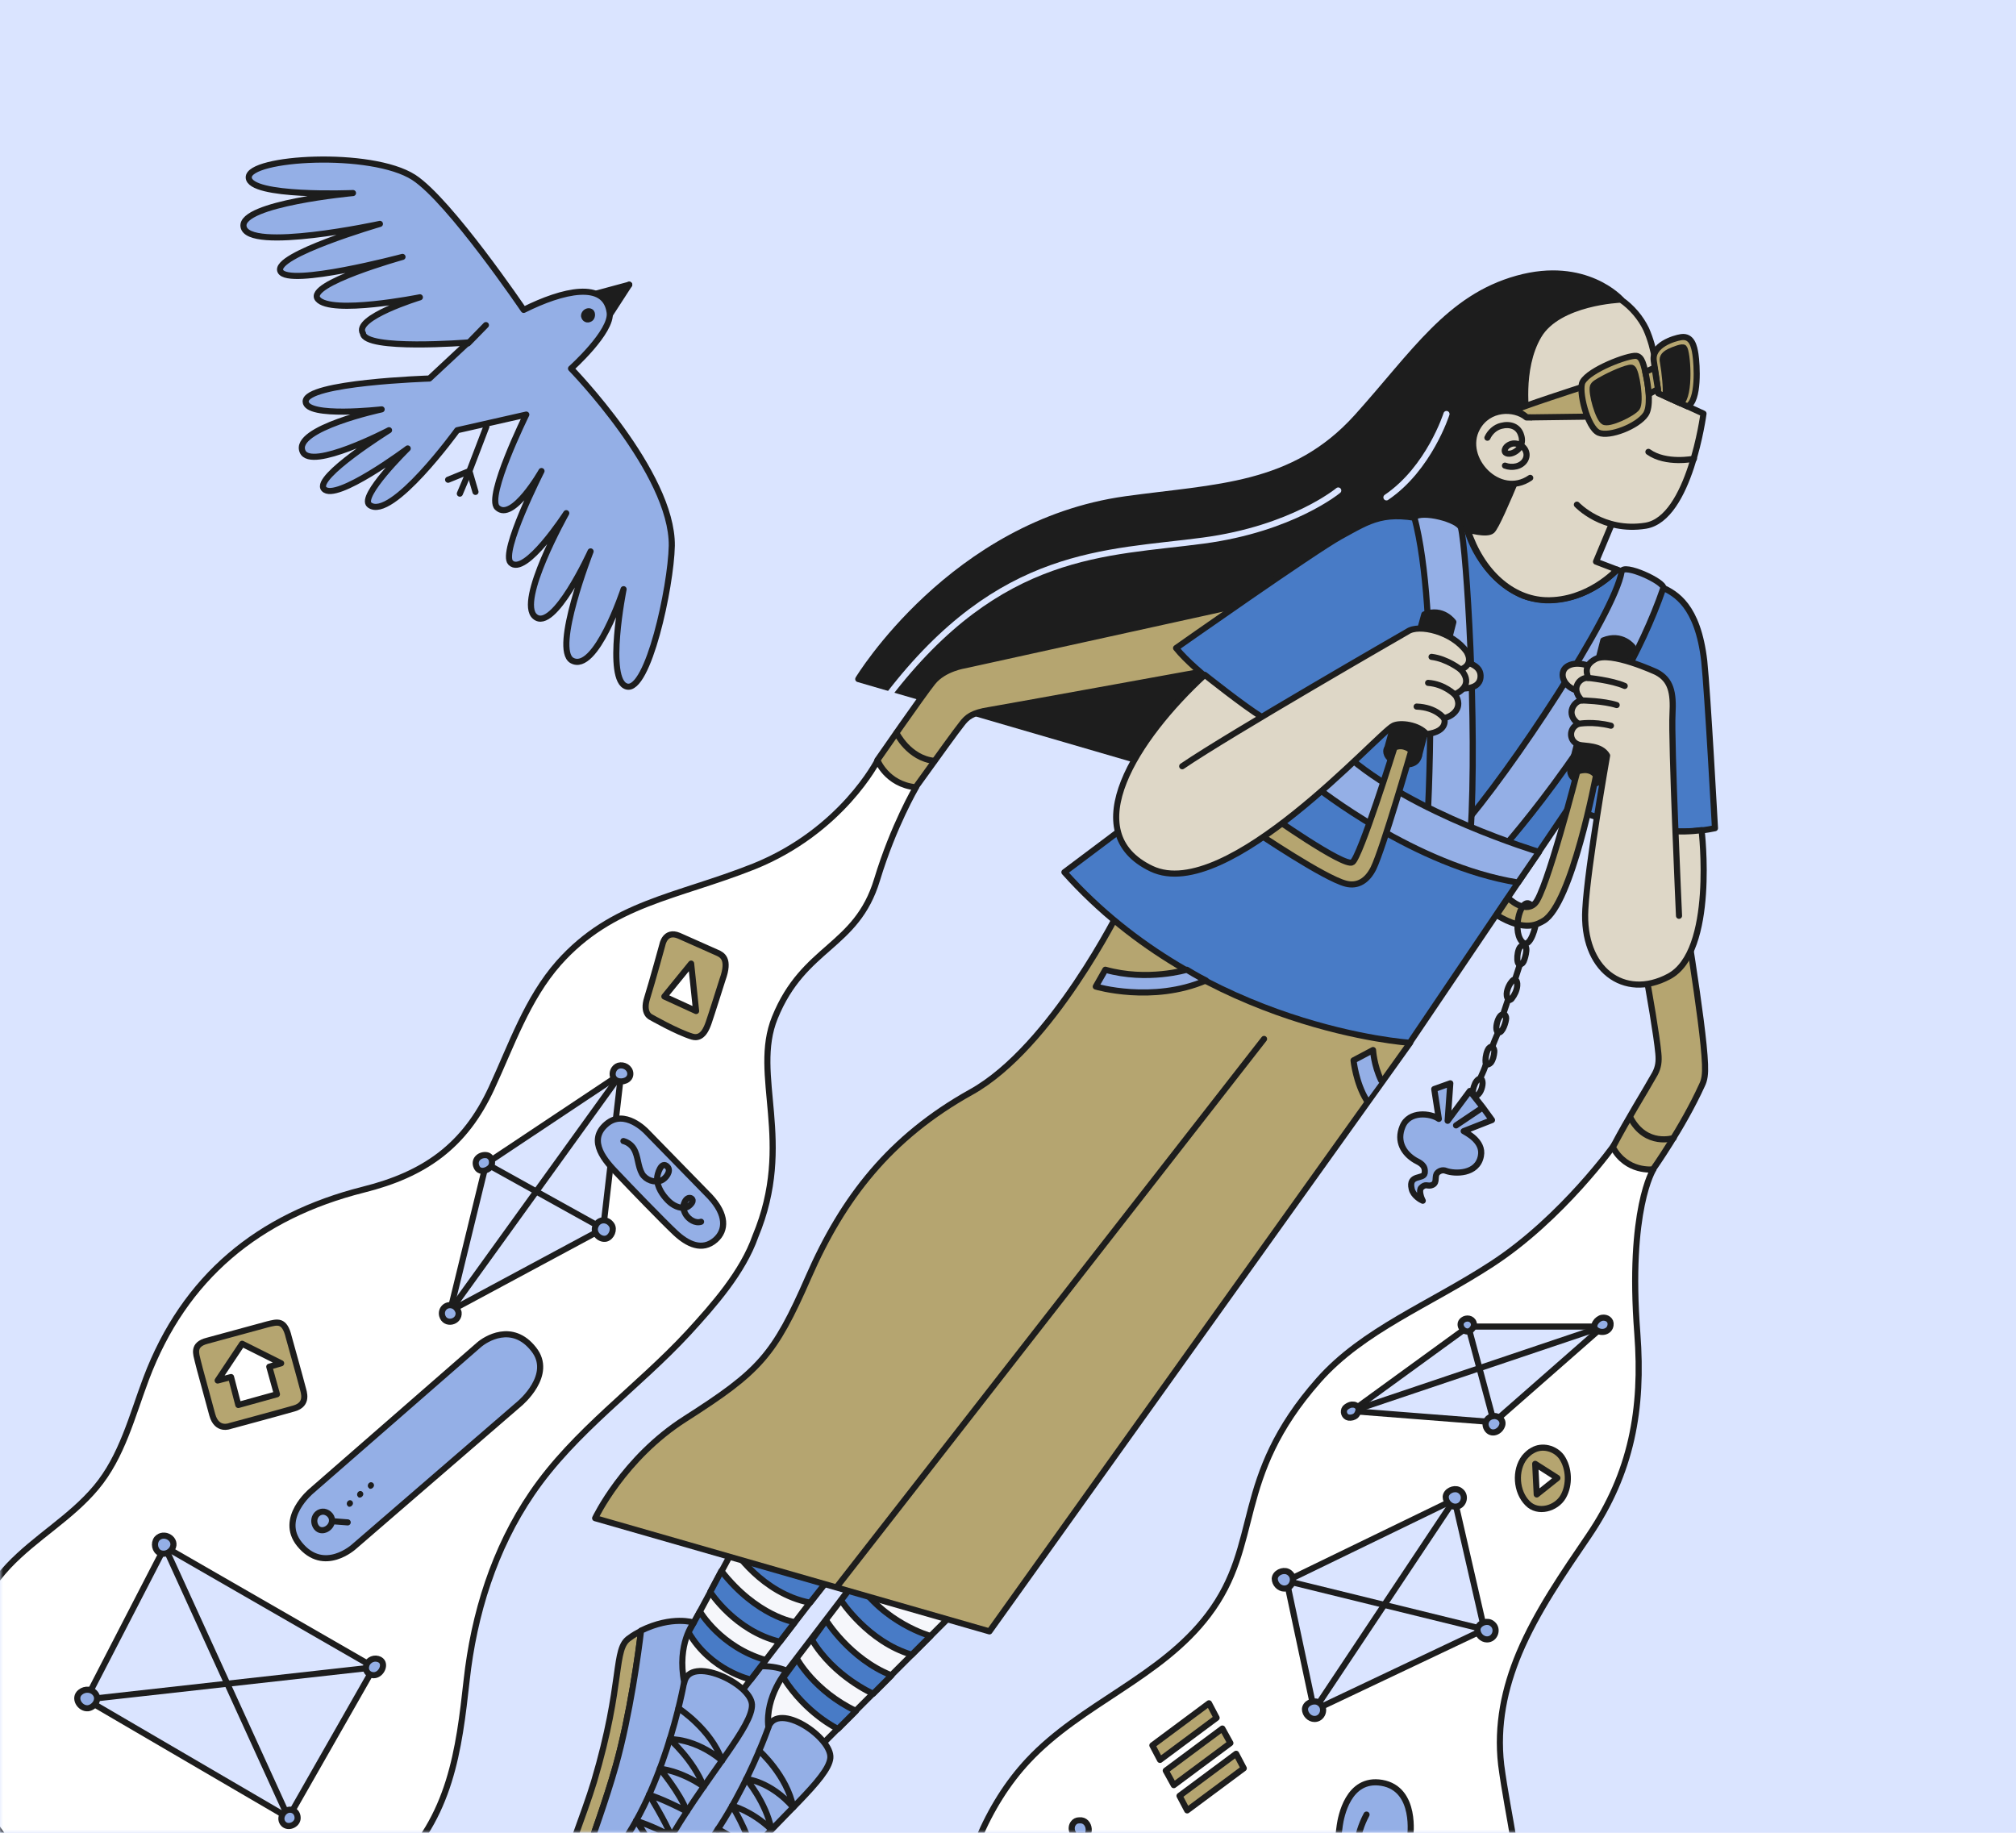 <?xml version="1.0" encoding="UTF-8"?> <svg xmlns="http://www.w3.org/2000/svg" width="330" height="300" viewBox="0 0 330 300" fill="none"><rect width="330" height="300" fill="#DAE4FF"></rect><mask id="mask0_8165_14897" style="mask-type:alpha" maskUnits="userSpaceOnUse" x="0" y="0" width="330" height="300"><rect width="330" height="300" fill="#E5E5E5"></rect></mask><g mask="url(#mask0_8165_14897)"><path d="M248.293 87.424L197.021 127.616L140.489 111.151C140.489 111.151 155.89 85.671 184.249 81.727C199.149 79.661 211.67 79.849 222.125 68.267C231.578 57.75 237.15 48.735 248.356 45.605C259.562 42.475 265.384 49.048 265.384 49.048L248.293 87.424Z" fill="#1D1D1D" stroke="#1D1D1D" stroke-miterlimit="10" stroke-linecap="round" stroke-linejoin="round"></path><path d="M219.057 80.287C219.057 80.287 211.544 86.547 196.958 88.488C181.056 90.617 163.778 89.865 145.372 113.905" stroke="#DAE4FF" stroke-miterlimit="10" stroke-linecap="round" stroke-linejoin="round"></path><path d="M236.775 67.766C236.775 67.766 233.958 76.655 226.946 81.413" stroke="#DAE4FF" stroke-miterlimit="10" stroke-linecap="round" stroke-linejoin="round"></path><path d="M76.383 275.049C77.573 264.218 80.891 253.513 87.088 244.436C94.037 234.231 104.43 227.094 112.693 218.142C116.825 213.634 121.583 208.251 123.649 202.366C130.097 186.903 122.96 176.072 126.842 166.556C131.6 154.849 140.176 155.162 143.557 144.019C146.249 135.129 149.943 128.869 149.943 128.869L143.682 124.424C143.682 124.424 137.86 136.006 123.399 141.828C110.627 146.899 100.235 147.775 91.471 157.604C86.274 163.489 83.708 171.126 80.452 178.138C76.07 187.591 69.496 192.224 59.48 194.728C42.326 199.048 30.181 209.064 23.921 225.654C21.605 231.79 19.977 238.426 15.72 243.497C11.588 248.442 5.828 251.635 1.383 256.33C-8.758 267.161 -9.197 283.125 -2.435 295.896C4.639 309.231 18.913 317.119 33.938 317.181C44.643 317.244 56.6 313.55 64.488 306.163C73.754 297.524 75.131 286.38 76.383 275.049Z" fill="white" stroke="#1D1D1D" stroke-miterlimit="10" stroke-linecap="round" stroke-linejoin="round"></path><path d="M202.655 99.068L157.955 108.897C157.955 108.897 154.512 109.398 152.697 111.652C150.944 113.843 143.619 124.423 143.619 124.423C143.619 124.423 145.122 128.367 149.88 128.868C153.761 123.484 156.453 119.728 157.455 118.476C158.268 117.411 159.082 116.66 161.962 116.222C164.278 115.846 201.778 109.022 201.778 109.022C201.778 109.022 205.034 103.826 202.655 99.068Z" fill="#B5A570" stroke="#1D1D1D" stroke-miterlimit="10" stroke-linecap="round" stroke-linejoin="round"></path><path d="M146.75 119.979C146.75 119.979 148.753 124.11 152.948 124.549" stroke="#1D1D1D" stroke-miterlimit="10" stroke-linecap="round" stroke-linejoin="round"></path><path d="M248.669 270.603C251.549 263.78 255.931 257.457 260.063 251.384C267.075 241.054 268.953 230.662 268.014 218.266C266.449 197.92 270.643 191.409 270.643 191.409L264.383 187.215C264.383 187.215 255.806 199.36 244.162 206.935C233.957 213.571 223.127 217.703 215.865 225.904C201.591 242.056 206.725 252.573 197.772 264.343C190.009 274.61 176.988 278.867 168.286 288.195C154.763 302.657 151.633 329.702 162.464 346.417C172.042 361.129 191.637 365.135 207.977 362.005C230.389 357.623 248.168 337.84 248.92 314.802C249.233 306.037 246.854 297.46 245.727 288.884C244.976 282.373 246.29 276.3 248.669 270.603Z" fill="white" stroke="#1D1D1D" stroke-miterlimit="10" stroke-linecap="round" stroke-linejoin="round"></path><path d="M157.266 262.841L130.972 289.135L123.522 280.433L141.052 257.457L157.266 262.841Z" fill="#F6F7FB" stroke="#1D1D1D" stroke-miterlimit="10" stroke-linecap="round" stroke-linejoin="round"></path><path d="M152.32 267.787C152.32 267.787 144.683 265.721 140.175 258.646L137.671 261.964C137.671 261.964 142.053 268.726 149.253 270.854L152.32 267.787Z" fill="#487BC6" stroke="#1D1D1D" stroke-miterlimit="10" stroke-linecap="round" stroke-linejoin="round"></path><path d="M135.229 265.221C135.229 265.221 139.111 271.544 145.935 274.236L142.93 277.241C142.93 277.241 136.482 274.423 132.913 268.413L135.229 265.221Z" fill="#487BC6" stroke="#1D1D1D" stroke-miterlimit="10" stroke-linecap="round" stroke-linejoin="round"></path><path d="M130.472 271.543C130.472 271.543 133.29 276.802 140.114 280.057L137.171 283C137.171 283 131.975 280.558 128.219 274.611L130.472 271.543Z" fill="#487BC6" stroke="#1D1D1D" stroke-miterlimit="10" stroke-linecap="round" stroke-linejoin="round"></path><path d="M120.143 273.547C119.329 276.489 116.574 286.381 113.006 294.018C107.935 305.037 102.238 313.613 102.927 317.683C102.864 317.683 102.801 317.62 102.739 317.62C100.548 316.869 99.922 314.552 101.111 311.36C102.363 308.104 106.871 300.654 109.124 295.897C116.261 280.934 115.385 275.425 118.265 274.236C118.891 273.985 119.517 273.735 120.143 273.547Z" fill="#B5A570" stroke="#1D1D1D" stroke-miterlimit="10" stroke-linecap="round" stroke-linejoin="round"></path><path d="M135.919 287.757C135.606 291.138 127.656 297.336 120.331 306.038C109.626 318.746 104.868 318.246 102.927 317.619C102.238 313.55 107.935 304.973 113.006 293.955C116.512 286.317 119.329 276.426 120.143 273.484C125.527 271.793 128.782 273.484 128.782 273.484C128.782 273.484 125.214 277.678 125.777 282.686C127.405 278.429 136.232 284.439 135.919 287.757Z" fill="#94AFE6" stroke="#1D1D1D" stroke-miterlimit="10" stroke-linecap="round" stroke-linejoin="round"></path><path d="M125.778 282.75C125.778 282.75 119.768 300.154 109.688 308.543" stroke="#1D1D1D" stroke-miterlimit="10" stroke-linecap="round" stroke-linejoin="round"></path><path d="M124.274 286.568C124.274 286.568 128.845 290.638 129.846 295.834C126.09 291.514 122.146 291.201 122.146 291.201C122.146 291.201 125.401 295.02 126.278 299.465C122.96 296.335 119.83 295.583 119.83 295.583C119.83 295.583 122.459 299.84 123.022 302.971C119.517 300.341 117.513 299.402 117.513 299.402C117.513 299.402 119.454 303.972 119.955 306.476C117.2 304.411 114.821 303.158 114.821 303.158C114.821 303.158 116.887 306.977 116.825 309.982C114.195 307.541 111.879 306.539 111.879 306.539" stroke="#1D1D1D" stroke-miterlimit="10" stroke-linecap="round" stroke-linejoin="round"></path><path d="M138.799 254.263L118.015 281.245L109.813 272.606L122.585 248.879L138.799 254.263Z" fill="#F6F7FB" stroke="#1D1D1D" stroke-miterlimit="10" stroke-linecap="round" stroke-linejoin="round"></path><path d="M114.571 263.779C114.571 263.779 117.952 269.601 125.339 271.73L122.898 274.923C122.898 274.923 116.324 273.483 112.693 267.16L114.571 263.779Z" fill="#487BC6" stroke="#1D1D1D" stroke-miterlimit="10" stroke-linecap="round" stroke-linejoin="round"></path><path d="M116.262 260.586C116.262 260.586 120.331 266.971 127.656 268.724L130.097 265.532C130.097 265.532 123.899 264.592 118.077 257.143L116.262 260.586Z" fill="#487BC6" stroke="#1D1D1D" stroke-miterlimit="10" stroke-linecap="round" stroke-linejoin="round"></path><path d="M120.081 253.574C120.081 253.574 124.714 260.836 132.602 262.339L135.169 259.083C135.169 259.083 128.345 258.144 121.959 250.068L120.081 253.574Z" fill="#487BC6" stroke="#1D1D1D" stroke-miterlimit="10" stroke-linecap="round" stroke-linejoin="round"></path><path d="M104.932 266.973C104.556 270.291 103.116 280.808 100.8 289.072C97.419 301.029 92.724 310.232 94.226 314.739H94.164C91.785 314.364 90.783 312.048 91.534 308.667C92.286 305.098 95.666 296.835 97.231 291.639C102.114 275.236 100.299 269.852 103.053 268.1C103.617 267.661 104.306 267.286 104.932 266.973Z" fill="#B5A570" stroke="#1D1D1D" stroke-miterlimit="10" stroke-linecap="round" stroke-linejoin="round"></path><path d="M123.087 278.992C123.275 282.435 116.201 290.073 110.191 300.09C101.176 314.989 96.23 314.989 94.227 314.676C92.724 310.169 97.42 300.966 100.8 289.009C103.117 280.745 104.556 270.228 104.932 266.91C110.066 264.405 113.571 265.595 113.571 265.595C113.571 265.595 110.754 269.038 112.006 275.424C112.883 270.854 122.899 275.549 123.087 278.992Z" fill="#94AFE6" stroke="#1D1D1D" stroke-miterlimit="10" stroke-linecap="round" stroke-linejoin="round"></path><path d="M111.943 275.549C111.943 275.549 108.625 294.267 99.735 304.409" stroke="#1D1D1D" stroke-miterlimit="10" stroke-linecap="round" stroke-linejoin="round"></path><path d="M111.066 279.617C111.066 279.617 116.388 283.06 118.203 288.194C113.696 284.438 109.626 284.688 109.626 284.688C109.626 284.688 113.508 288.069 115.198 292.451C111.317 289.759 107.999 289.509 107.999 289.509C107.999 289.509 111.317 293.453 112.444 296.52C108.5 294.454 106.246 293.766 106.246 293.766C106.246 293.766 108.938 298.148 109.877 300.527C106.747 298.837 104.117 298.023 104.117 298.023C104.117 298.023 106.809 301.591 107.248 304.659C104.18 302.593 101.676 301.904 101.676 301.904" stroke="#1D1D1D" stroke-miterlimit="10" stroke-linecap="round" stroke-linejoin="round"></path><path d="M230.828 170.687L161.964 267.035L97.419 248.504C97.419 248.504 102.052 238.675 112.193 232.227C124.339 224.464 126.718 221.897 132.352 209.001C137.986 196.104 145.687 186.15 158.959 178.763C172.231 171.376 183.437 148.588 183.437 148.588L230.452 167.87L230.828 170.687Z" fill="#B5A570" stroke="#1D1D1D" stroke-miterlimit="10" stroke-linecap="round" stroke-linejoin="round"></path><path d="M206.913 170.061L137.109 259.584" stroke="#1D1D1D" stroke-miterlimit="10" stroke-linecap="round" stroke-linejoin="round"></path><path d="M264.696 93.245C264.696 93.245 270.205 95.186 272.209 96.188C274.212 97.189 277.906 99.005 278.97 108.208C279.533 113.591 280.723 135.565 280.723 135.565C269.642 137.944 256.871 132.06 256.871 132.06L230.765 170.686C230.765 170.686 197.209 168.495 174.233 142.765L207.351 117.911C204.722 116.596 195.644 110.023 192.514 106.079C192.514 106.079 215.114 90.178 219.433 87.799C224.379 85.107 226.57 83.416 234.208 85.294L240.155 86.734C240.155 86.734 242.159 94.497 249.483 97.565C249.546 97.565 257.184 100.632 264.696 93.245Z" fill="#487BC6" stroke="#1D1D1D" stroke-miterlimit="10" stroke-linecap="round" stroke-linejoin="round"></path><path d="M246.039 138.76C246.039 138.76 265.008 117.475 272.27 96.252C272.521 95.25 265.697 92.12 265.447 93.56C264.32 100.446 247.417 126.177 238.777 135.943L246.039 138.76Z" fill="#94AFE6" stroke="#1D1D1D" stroke-miterlimit="10" stroke-linecap="round" stroke-linejoin="round"></path><path d="M239.153 86.423C240.03 89.991 241.845 118.225 240.718 136.568L233.644 134.878C233.644 134.878 235.647 100.133 231.516 84.67C232.768 83.48 238.778 85.045 239.153 86.423Z" fill="#94AFE6" stroke="#1D1D1D" stroke-miterlimit="10" stroke-linecap="round" stroke-linejoin="round"></path><path d="M251.925 139.449C251.925 139.449 231.015 133.188 220.122 123.359L215.427 128.806C215.427 128.806 231.641 141.765 248.482 144.457L251.925 139.449Z" fill="#94AFE6" stroke="#1D1D1D" stroke-miterlimit="10" stroke-linecap="round" stroke-linejoin="round"></path><path d="M240.219 86.673C240.219 86.673 243.349 87.612 244.225 86.861C244.851 86.297 246.604 82.29 248.482 77.783C247.919 72.524 249.046 71.21 250.987 65.012C255.557 65.137 264.76 83.543 264.76 83.543L261.254 91.931L264.697 93.246C264.697 93.246 260.002 98.442 253.053 98.254C247.543 98.067 242.535 93.747 240.219 86.673Z" fill="#DED7C7" stroke="#1D1D1D" stroke-miterlimit="10" stroke-linecap="round" stroke-linejoin="round"></path><path d="M261.691 109.648C260.314 108.897 257.872 108.083 256.432 109.147C255.744 109.648 255.619 110.587 255.994 111.338C256.871 113.154 259.124 113.279 260.815 113.655" fill="#DED7C7"></path><path d="M261.691 109.648C260.314 108.897 257.872 108.083 256.432 109.147C255.744 109.648 255.619 110.587 255.994 111.338C256.871 113.154 259.124 113.279 260.815 113.655" stroke="#1D1D1D" stroke-miterlimit="10" stroke-linecap="round" stroke-linejoin="round"></path><path d="M267.263 105.893C267.263 105.893 265.51 103.576 262.443 104.828L257.059 126.051C257.935 124.298 261.253 124.236 262.38 126.927L267.263 105.893Z" fill="#1D1D1D" stroke="#1D1D1D" stroke-miterlimit="10" stroke-linecap="round" stroke-linejoin="round"></path><path d="M262.379 126.927C262.379 126.927 262.129 128.805 259.499 128.242C257.246 127.741 256.933 126.551 257.058 126.05C257.183 125.55 258.185 124.736 259.75 124.798C261.064 124.924 262.379 126.113 262.379 126.927Z" fill="#1D1D1D" stroke="#1D1D1D" stroke-miterlimit="10" stroke-linecap="round" stroke-linejoin="round"></path><path d="M237.901 101.823C237.901 101.823 236.211 99.381 233.143 100.571L227.008 122.733C228.197 121.23 231.453 121.981 232.267 123.734L237.901 101.823Z" fill="#1D1D1D" stroke="#1D1D1D" stroke-miterlimit="10" stroke-linecap="round" stroke-linejoin="round"></path><path d="M232.266 123.734C232.266 123.734 232.016 125.612 229.324 124.986C227.07 124.485 226.82 123.233 226.945 122.733C227.07 122.232 228.072 121.543 229.637 121.731C230.952 121.793 232.266 122.92 232.266 123.734Z" fill="#1D1D1D" stroke="#1D1D1D" stroke-miterlimit="10" stroke-linecap="round" stroke-linejoin="round"></path><path d="M228.26 122.357C229.825 121.668 231.014 122.858 231.014 122.858C231.014 122.858 226.382 138.947 224.817 142.14C223.815 144.143 222.25 145.145 220.309 144.644C216.803 143.768 205.597 136.193 205.597 136.193C205.597 136.193 205.409 133.501 207.475 133.125C207.475 133.125 220.121 142.077 221.373 141.138C222.626 140.387 228.26 122.357 228.26 122.357Z" fill="#B5A570" stroke="#1D1D1D" stroke-miterlimit="10" stroke-linecap="round" stroke-linejoin="round"></path><path d="M274.775 142.891C275.276 146.772 278.844 167.369 279.094 174.193C279.157 175.82 279.032 176.759 278.594 177.636C275.463 184.522 270.58 191.409 270.58 191.409C270.58 191.409 266.261 191.972 264.007 187.778C266.574 182.895 269.14 178.888 270.893 175.758C271.457 174.693 271.582 173.754 271.457 172.44C270.893 166.43 267.074 147.022 267.074 147.022L274.775 142.891Z" fill="#B5A570" stroke="#1D1D1D" stroke-miterlimit="10" stroke-linecap="round" stroke-linejoin="round"></path><path d="M273.961 186.275C273.961 186.275 269.453 187.778 266.887 182.957" stroke="#1D1D1D" stroke-miterlimit="10" stroke-linecap="round" stroke-linejoin="round"></path><path d="M197.396 160.483C188.632 164.24 179.366 161.485 179.366 161.485C179.366 161.485 179.366 161.485 180.931 158.73C187.818 160.671 194.266 158.73 194.266 158.73C194.266 158.73 196.207 159.92 197.396 160.483Z" fill="#94AFE6" stroke="#1D1D1D" stroke-miterlimit="10" stroke-linecap="round" stroke-linejoin="round"></path><path d="M223.69 180.078C221.937 177.261 221.562 173.567 221.562 173.567L224.754 171.877C224.754 171.877 224.88 174.319 226.069 176.823" fill="#94AFE6"></path><path d="M223.69 180.078C221.937 177.261 221.562 173.567 221.562 173.567L224.754 171.877C224.754 171.877 224.88 174.319 226.069 176.823" stroke="#1D1D1D" stroke-miterlimit="10" stroke-linecap="round" stroke-linejoin="round"></path><path d="M238.09 245.436L242.973 266.721L215.114 279.93L210.606 258.77L238.09 245.436Z" fill="#DAE4FF" stroke="#1D1D1D" stroke-miterlimit="10" stroke-linecap="round" stroke-linejoin="round"></path><path d="M238.089 245.436L215.113 279.93" stroke="#1D1D1D" stroke-miterlimit="10" stroke-linecap="round" stroke-linejoin="round"></path><path d="M210.606 258.771L242.973 266.722" stroke="#1D1D1D" stroke-miterlimit="10" stroke-linecap="round" stroke-linejoin="round"></path><path d="M210.795 257.268C210.92 257.331 211.045 257.393 211.17 257.518C212.109 258.332 211.546 260.023 210.231 260.023C209.417 260.023 208.666 259.271 208.666 258.395C208.729 257.456 209.981 256.892 210.795 257.268Z" fill="#94AFE6" stroke="#1D1D1D" stroke-miterlimit="10" stroke-linecap="round" stroke-linejoin="round"></path><path d="M215.739 278.618C215.864 278.68 215.989 278.743 216.115 278.868C217.054 279.682 216.49 281.372 215.175 281.372C214.362 281.372 213.61 280.621 213.61 279.745C213.673 278.805 214.925 278.242 215.739 278.618Z" fill="#94AFE6" stroke="#1D1D1D" stroke-miterlimit="10" stroke-linecap="round" stroke-linejoin="round"></path><path d="M238.778 243.872C238.903 243.934 239.028 243.997 239.154 244.122C240.093 244.936 239.529 246.626 238.215 246.626C237.401 246.626 236.649 245.875 236.649 244.998C236.712 244.059 237.964 243.496 238.778 243.872Z" fill="#94AFE6" stroke="#1D1D1D" stroke-miterlimit="10" stroke-linecap="round" stroke-linejoin="round"></path><path d="M243.973 265.594C244.098 265.657 244.224 265.719 244.349 265.845C245.288 266.659 244.725 268.349 243.41 268.349C242.596 268.349 241.845 267.598 241.845 266.721C241.907 265.782 243.159 265.219 243.973 265.594Z" fill="#94AFE6" stroke="#1D1D1D" stroke-miterlimit="10" stroke-linecap="round" stroke-linejoin="round"></path><path d="M262.381 217.139H240.344L221.312 230.974L244.539 232.79L262.381 217.139Z" fill="#DAE4FF" stroke="#1D1D1D" stroke-miterlimit="10" stroke-linecap="round" stroke-linejoin="round"></path><path d="M240.343 217.139L244.537 232.79" stroke="#1D1D1D" stroke-miterlimit="10" stroke-linecap="round" stroke-linejoin="round"></path><path d="M221.312 230.974L262.381 217.139" stroke="#1D1D1D" stroke-miterlimit="10" stroke-linecap="round" stroke-linejoin="round"></path><path d="M221.248 229.91C221.498 229.91 221.749 229.91 221.937 230.035C222.25 230.161 222.437 230.536 222.375 230.849C222.312 231.162 222.187 231.475 221.937 231.726C221.624 231.976 221.185 232.101 220.747 232.039C220.058 231.913 219.745 231.037 220.184 230.474C220.497 230.161 220.872 229.973 221.248 229.91Z" fill="#94AFE6" stroke="#1D1D1D" stroke-miterlimit="10" stroke-linecap="round" stroke-linejoin="round"></path><path d="M239.467 216.076C240.03 215.638 240.969 215.763 241.22 216.515C241.408 217.015 241.095 217.516 240.656 217.829C239.655 218.393 238.465 216.828 239.467 216.076Z" fill="#94AFE6" stroke="#1D1D1D" stroke-miterlimit="10" stroke-linecap="round" stroke-linejoin="round"></path><path d="M262.255 215.699C263.006 215.574 263.757 216.074 263.632 216.888C263.507 218.015 262.129 218.328 261.316 217.702C260.439 217.076 261.441 215.824 262.255 215.699Z" fill="#94AFE6" stroke="#1D1D1D" stroke-miterlimit="10" stroke-linecap="round" stroke-linejoin="round"></path><path d="M243.285 233.667C242.909 232.728 243.535 231.851 244.537 231.789C245.414 231.726 246.227 232.54 245.852 233.416C245.414 234.543 243.848 234.981 243.285 233.667Z" fill="#94AFE6" stroke="#1D1D1D" stroke-miterlimit="10" stroke-linecap="round" stroke-linejoin="round"></path><path d="M255.867 244.997C254.74 246.938 251.735 247.815 250.045 246.062C248.167 244.184 247.916 240.678 249.544 238.549C249.92 238.111 250.358 237.673 250.859 237.422C252.424 236.483 254.552 237.047 255.617 238.487C256.869 240.302 256.994 243.057 255.867 244.997Z" fill="#B5A570" stroke="#1D1D1D" stroke-miterlimit="10" stroke-linecap="round" stroke-linejoin="round"></path><path d="M254.928 241.93L251.547 244.622L251.297 239.613L254.928 241.93Z" fill="white" stroke="#1D1D1D" stroke-miterlimit="10" stroke-linecap="round" stroke-linejoin="round"></path><path d="M194.328 296.334L203.594 289.447L202.342 287.068L193.076 293.955L194.328 296.334Z" fill="#B5A570" stroke="#1D1D1D" stroke-miterlimit="10" stroke-linecap="round" stroke-linejoin="round"></path><path d="M192.138 292.203L201.403 285.316L200.089 282.938L190.823 289.824L192.138 292.203Z" fill="#B5A570" stroke="#1D1D1D" stroke-miterlimit="10" stroke-linecap="round" stroke-linejoin="round"></path><path d="M189.884 288.07L199.149 281.184L197.897 278.805L188.632 285.691L189.884 288.07Z" fill="#B5A570" stroke="#1D1D1D" stroke-miterlimit="10" stroke-linecap="round" stroke-linejoin="round"></path><path d="M191.074 350.361C191.011 350.173 197.146 327.01 197.146 327.01L176.863 299.902L172.042 328.199L191.074 350.361Z" fill="#DAE4FF" stroke="#1D1D1D" stroke-miterlimit="10" stroke-linecap="round" stroke-linejoin="round"></path><path d="M191.073 350.361L176.862 299.902" stroke="#1D1D1D" stroke-miterlimit="10" stroke-linecap="round" stroke-linejoin="round"></path><path d="M175.736 298.399C175.924 298.149 176.237 297.961 176.675 297.961C178.553 297.773 178.803 300.904 176.925 300.841C175.548 300.716 175.047 299.213 175.736 298.399Z" fill="#94AFE6" stroke="#1D1D1D" stroke-miterlimit="10" stroke-linecap="round" stroke-linejoin="round"></path><path d="M219.307 298.776C218.806 302.157 215.551 331.142 215.551 331.142C215.551 331.142 214.299 338.968 219.808 339.531C226.319 340.157 226.882 332.394 226.882 332.394L230.826 300.717C230.826 300.717 232.016 292.829 226.194 291.827C220.622 290.888 219.495 297.524 219.307 298.776Z" fill="#94AFE6" stroke="#1D1D1D" stroke-miterlimit="10" stroke-linecap="round" stroke-linejoin="round"></path><path d="M223.689 297.023C222.813 298.651 222.249 300.467 222.061 302.282C221.874 303.847 221.811 305.725 222.813 307.103C223.126 307.604 223.689 307.979 224.315 308.042C225.254 308.042 226.945 306.539 226.131 305.663C225.692 305.162 224.879 305.412 224.378 305.663C222.562 306.539 221.498 308.417 220.935 310.17C220.434 311.861 220.559 313.989 221.748 315.429C222.5 316.368 223.877 316.994 225.192 316.869C225.505 316.806 225.88 316.681 226.068 316.431C226.632 315.742 225.88 314.991 225.066 314.803C224.127 314.615 223.313 315.179 222.75 315.742C221.06 317.37 220.246 319.686 220.371 321.877C220.496 324.006 221.874 326.009 223.94 327.199C221.686 328.826 219.995 331.143 219.182 333.709" stroke="#1D1D1D" stroke-miterlimit="10" stroke-linecap="round" stroke-linejoin="round"></path><path d="M61.232 272.919L26.987 253.199L14.091 278.178L47.208 297.523L61.232 272.919Z" fill="#DAE4FF" stroke="#1D1D1D" stroke-miterlimit="10" stroke-linecap="round" stroke-linejoin="round"></path><path d="M26.986 253.199L47.207 297.523" stroke="#1D1D1D" stroke-miterlimit="10" stroke-linecap="round" stroke-linejoin="round"></path><path d="M14.091 278.179L61.232 272.92" stroke="#1D1D1D" stroke-miterlimit="10" stroke-linecap="round" stroke-linejoin="round"></path><path d="M28.176 253.513C27.738 254.202 26.924 254.515 26.173 254.202C25.359 253.826 25.109 252.637 25.672 251.886C26.799 250.571 29.115 251.948 28.176 253.513Z" fill="#94AFE6" stroke="#1D1D1D" stroke-miterlimit="10" stroke-linecap="round" stroke-linejoin="round"></path><path d="M60.856 274.173C60.292 274.048 59.792 273.547 59.917 272.796C60.042 271.92 60.981 271.294 61.858 271.544C63.548 271.982 62.421 274.549 60.856 274.173Z" fill="#94AFE6" stroke="#1D1D1D" stroke-miterlimit="10" stroke-linecap="round" stroke-linejoin="round"></path><path d="M47.834 296.273C48.46 296.46 48.773 297.087 48.711 297.713C48.586 298.714 47.208 299.278 46.457 298.589C45.455 297.65 46.52 295.897 47.834 296.273Z" fill="#94AFE6" stroke="#1D1D1D" stroke-miterlimit="10" stroke-linecap="round" stroke-linejoin="round"></path><path d="M13.152 276.989C13.903 276.363 15.155 276.425 15.719 277.364C16.282 278.303 15.406 279.493 14.404 279.618C13.089 279.743 11.963 277.928 13.152 276.989Z" fill="#94AFE6" stroke="#1D1D1D" stroke-miterlimit="10" stroke-linecap="round" stroke-linejoin="round"></path><path d="M101.674 175.76L79.575 190.472L73.69 214.574L98.732 201.114L101.674 175.76Z" fill="#DAE4FF" stroke="#1D1D1D" stroke-miterlimit="10" stroke-linecap="round" stroke-linejoin="round"></path><path d="M101.674 175.76L73.69 214.574" stroke="#1D1D1D" stroke-miterlimit="10" stroke-linecap="round" stroke-linejoin="round"></path><path d="M79.575 190.471L98.732 201.113" stroke="#1D1D1D" stroke-miterlimit="10" stroke-linecap="round" stroke-linejoin="round"></path><path d="M72.375 215.324C72.125 214.322 73.001 213.383 74.066 213.696C74.566 213.821 74.942 214.322 75.067 214.823C75.255 216.451 72.813 217.014 72.375 215.324Z" fill="#94AFE6" stroke="#1D1D1D" stroke-miterlimit="10" stroke-linecap="round" stroke-linejoin="round"></path><path d="M77.947 190.846C78.198 191.66 78.949 191.848 79.7 191.472C80.326 191.159 80.639 190.721 80.514 189.97C80.451 189.532 80.076 189.156 79.7 189.093C78.636 188.906 77.572 189.719 77.947 190.846Z" fill="#94AFE6" stroke="#1D1D1D" stroke-miterlimit="10" stroke-linecap="round" stroke-linejoin="round"></path><path d="M100.359 176.26C100.484 176.51 100.672 176.761 100.985 176.886C101.861 177.261 103.238 176.823 103.176 175.696C103.113 174.757 102.111 174.194 101.235 174.444C100.484 174.695 100.108 175.571 100.359 176.26Z" fill="#94AFE6" stroke="#1D1D1D" stroke-miterlimit="10" stroke-linecap="round" stroke-linejoin="round"></path><path d="M97.418 200.864C97.793 199.549 99.358 199.361 100.109 200.488C100.61 201.239 100.109 202.491 99.233 202.742C98.231 202.992 97.105 201.928 97.418 200.864Z" fill="#94AFE6" stroke="#1D1D1D" stroke-miterlimit="10" stroke-linecap="round" stroke-linejoin="round"></path><path d="M116.199 195.854L105.807 185.211C105.807 185.211 102.238 181.392 99.233 184.021C96.041 186.776 99.171 190.157 101.049 192.097C102.864 194.038 108.624 199.986 110.565 201.801C112.505 203.617 114.947 204.869 117.138 202.928C118.891 201.363 118.954 198.796 116.199 195.854Z" fill="#94AFE6" stroke="#1D1D1D" stroke-miterlimit="10" stroke-linecap="round" stroke-linejoin="round"></path><path d="M114.758 199.985C113.819 200.298 112.755 199.609 112.254 198.795C112.004 198.357 111.816 197.919 111.879 197.418C111.879 197.042 112.192 196.354 112.567 196.166C112.88 195.978 113.319 196.103 113.381 196.479C113.444 196.917 112.63 197.606 112.254 197.668C111.19 197.856 110.126 197.293 109.374 196.542C108.435 195.603 107.559 194.288 107.559 192.911C107.559 192.222 108.248 189.906 109.249 190.97C109.938 191.659 108.999 192.911 108.248 193.224C107.121 193.662 105.743 193.161 105.117 192.159C104.366 190.845 104.491 189.28 103.74 188.027C103.364 187.401 102.738 186.963 102.05 186.775" stroke="#1D1D1D" stroke-miterlimit="10" stroke-linecap="round" stroke-linejoin="round"></path><path d="M118.265 160.358C118.265 160.358 116.387 166.306 116.011 167.37C115.698 168.246 115.009 170.187 113.319 169.686C110.815 168.935 106.558 166.494 106.558 166.494C106.558 166.494 105.118 165.93 105.932 163.363C106.808 160.546 108.436 154.599 108.436 154.599C108.436 154.599 108.874 152.22 111.128 153.159C113.57 154.223 114.884 154.849 117.326 155.913C118.202 156.289 119.517 156.915 118.265 160.358Z" fill="#B5A570" stroke="#1D1D1D" stroke-miterlimit="10" stroke-linecap="round" stroke-linejoin="round"></path><path d="M113.131 157.729L113.945 165.491L108.749 163.112L113.131 157.729Z" fill="white" stroke="#1D1D1D" stroke-miterlimit="10" stroke-linecap="round" stroke-linejoin="round"></path><path d="M47.272 218.892C47.272 218.892 49.213 225.842 49.526 227.094C49.714 227.845 50.528 229.848 48.149 230.537C45.77 231.225 37.631 233.417 37.631 233.417C37.631 233.417 35.503 234.293 34.752 231.601C34.063 228.972 32.56 223.65 32.373 222.774C32.122 221.647 31.433 220.082 33.938 219.456L43.829 216.764C45.394 216.388 46.584 215.95 47.272 218.892Z" fill="#B5A570" stroke="#1D1D1D" stroke-miterlimit="10" stroke-linecap="round" stroke-linejoin="round"></path><path d="M46.021 223.15L39.636 219.957L35.629 225.967L37.82 225.404L39.01 229.974L45.333 228.221L44.08 223.713L46.021 223.15Z" fill="white" stroke="#1D1D1D" stroke-miterlimit="10" stroke-linecap="round" stroke-linejoin="round"></path><path d="M78.387 220.145C77.322 221.084 50.966 244.06 50.966 244.06C50.966 244.06 45.582 248.504 49.025 252.762C53.032 257.707 57.978 253.137 57.978 253.137L85.085 229.723C85.085 229.723 90.72 225.028 87.339 220.833C83.833 216.389 79.451 219.206 78.387 220.145Z" fill="#94AFE6" stroke="#1D1D1D" stroke-miterlimit="10" stroke-linecap="round" stroke-linejoin="round"></path><path d="M56.914 249.192L54.473 249.004" stroke="#1D1D1D" stroke-miterlimit="10" stroke-linecap="round" stroke-linejoin="round"></path><path d="M52.782 247.44C53.533 247.377 54.347 248.066 54.347 248.817C54.41 250.069 52.719 251.071 51.843 250.069C51.029 249.067 51.53 247.565 52.782 247.44Z" stroke="#1D1D1D" stroke-miterlimit="10" stroke-linecap="round" stroke-linejoin="round"></path><path d="M56.915 246.5C56.539 246.124 56.915 245.498 57.353 245.561C57.729 245.624 57.916 246.062 57.666 246.375C57.541 246.563 57.29 246.688 57.04 246.625C57.04 246.563 56.977 246.563 56.915 246.5Z" fill="#1D1D1D"></path><path d="M58.605 244.998C58.23 244.622 58.605 243.996 59.044 244.059C59.419 244.122 59.607 244.56 59.356 244.873C59.231 245.061 58.981 245.186 58.73 245.123C58.73 245.123 58.668 245.061 58.605 244.998Z" fill="#1D1D1D"></path><path d="M60.358 243.559C59.983 243.183 60.358 242.557 60.796 242.62C61.172 242.682 61.36 243.12 61.109 243.433C60.984 243.621 60.734 243.746 60.483 243.684C60.483 243.621 60.421 243.559 60.358 243.559Z" fill="#1D1D1D"></path><path d="M249.922 68.329C249.922 68.329 248.607 60.441 251.862 54.932C255.118 49.422 265.322 49.047 265.322 49.047C267.138 50.299 268.578 52.052 269.454 53.867C270.894 57.123 271.332 60.816 271.457 64.322L278.845 67.703C278.845 67.703 276.591 84.856 269.391 86.046C262.38 87.173 258.123 82.603 258.123 82.603" fill="#DED7C7"></path><path d="M249.922 68.329C249.922 68.329 248.607 60.441 251.862 54.932C255.118 49.422 265.322 49.047 265.322 49.047C267.138 50.299 268.578 52.052 269.454 53.867C270.894 57.123 271.332 60.816 271.457 64.322L278.845 67.703C278.845 67.703 276.591 84.856 269.391 86.046C262.38 87.173 258.123 82.603 258.123 82.603" stroke="#1D1D1D" stroke-miterlimit="10" stroke-linecap="round" stroke-linejoin="round"></path><path d="M277.28 75.09C277.28 75.09 272.71 76.029 269.83 73.963" stroke="#1D1D1D" stroke-miterlimit="10" stroke-linecap="round" stroke-linejoin="round"></path><path d="M258.874 63.383C258.874 63.383 248.983 66.576 247.668 67.264C248.983 67.327 249.922 68.329 249.922 68.329L259.438 68.203" fill="#B5A570"></path><path d="M258.874 63.383C258.874 63.383 248.983 66.576 247.668 67.264C248.983 67.327 249.922 68.329 249.922 68.329L259.438 68.203" stroke="#1D1D1D" stroke-miterlimit="10" stroke-linecap="round" stroke-linejoin="round"></path><path d="M276.214 66.513C278.155 65.636 277.779 59.627 277.529 57.999C277.341 56.747 276.965 54.931 275.212 55.182C273.96 55.369 270.329 56.496 270.705 59.063C271.143 61.88 271.456 64.384 271.456 64.384L276.214 66.513Z" fill="#B5A570" stroke="#1D1D1D" stroke-miterlimit="10" stroke-linecap="round" stroke-linejoin="round"></path><path d="M275.088 66.012C276.778 64.76 276.215 57.498 275.651 56.935C275.401 56.684 274.086 57.185 273.272 57.561C272.146 58.124 272.083 58.688 272.208 59.251C272.521 61.066 272.772 63.571 272.646 64.885L275.088 66.012Z" fill="#1D1D1D" stroke="#1D1D1D" stroke-miterlimit="10" stroke-linecap="round" stroke-linejoin="round"></path><path d="M269.517 61.817C269.078 59.751 268.828 58.374 267.826 58.249C266.449 58.124 260.189 60.503 259.062 62.506C258.311 63.821 259.813 70.018 261.691 70.832C263.444 71.584 268.077 69.768 269.391 67.827C270.205 66.638 269.892 63.57 269.517 61.817Z" fill="#B5A570" stroke="#1D1D1D" stroke-miterlimit="10" stroke-linecap="round" stroke-linejoin="round"></path><path d="M267.951 66.764C268.639 65.825 267.888 60.628 267.2 60.253C266.887 59.94 264.57 60.879 262.755 61.818C261.252 62.632 260.939 62.82 260.751 63.258C260.438 64.322 261.628 68.516 262.504 69.017C263.318 69.581 267.262 67.703 267.951 66.764Z" fill="#1D1D1D" stroke="#1D1D1D" stroke-miterlimit="10" stroke-linecap="round" stroke-linejoin="round"></path><path d="M270.831 60.19L269.328 60.878C269.641 62.318 269.766 63.257 269.892 64.509L271.394 63.695L270.831 60.19Z" fill="#B5A570" stroke="#1D1D1D" stroke-miterlimit="10" stroke-linecap="round" stroke-linejoin="round"></path><path d="M250.485 78.221C245.414 81.726 239.091 75.028 241.783 70.082C243.661 66.639 247.918 66.701 249.859 68.329H250.61" fill="#DED7C7"></path><path d="M250.485 78.221C245.414 81.726 239.091 75.028 241.783 70.082C243.661 66.639 247.918 66.701 249.859 68.329H250.61" stroke="#1D1D1D" stroke-miterlimit="10" stroke-linecap="round" stroke-linejoin="round"></path><path d="M243.474 71.647C243.912 70.708 244.726 69.956 245.727 69.706C247.167 69.33 248.545 69.769 248.983 71.208C249.421 72.46 248.858 73.65 247.606 74.151C246.979 74.401 246.103 74.276 246.353 73.525C246.541 72.961 247.292 72.586 247.856 72.586C249.296 72.586 250.36 74.026 249.671 75.278C249.045 76.405 247.48 76.655 246.353 76.217" stroke="#1D1D1D" stroke-miterlimit="10" stroke-linecap="round" stroke-linejoin="round"></path><path d="M274.839 149.902C274.839 149.902 273.524 121.042 273.774 116.847C273.962 113.341 273.524 111.275 271.145 110.023C271.145 110.023 263.633 106.518 261.128 107.895C258.937 109.084 260.002 110.649 259.939 110.962C258.687 110.837 256.934 112.59 258.937 114.656C257.748 114.656 256.12 116.847 258.374 118.475C256.684 119.226 256.809 121.417 258.499 121.918C259.376 122.169 262.067 121.918 263.069 123.671C263.069 123.671 259.876 141.764 259.501 148.838C258.937 158.667 265.824 163.738 273.148 159.856C280.911 155.787 278.532 135.879 278.532 135.879C278.532 135.879 276.466 136.192 274.275 136.067" fill="#DED7C7"></path><path d="M274.839 149.902C274.839 149.902 273.524 121.042 273.774 116.847C273.962 113.341 273.524 111.275 271.145 110.023C271.145 110.023 263.633 106.518 261.128 107.895C258.937 109.084 260.002 110.649 259.939 110.962C258.687 110.837 256.934 112.59 258.937 114.656C257.748 114.656 256.12 116.847 258.374 118.475C256.684 119.226 256.809 121.417 258.499 121.918C259.376 122.169 262.067 121.918 263.069 123.671C263.069 123.671 259.876 141.764 259.501 148.838C258.937 158.667 265.824 163.738 273.148 159.856C280.911 155.787 278.532 135.879 278.532 135.879C278.532 135.879 276.466 136.192 274.275 136.067" stroke="#1D1D1D" stroke-miterlimit="10" stroke-linecap="round" stroke-linejoin="round"></path><path d="M259.939 110.963C259.939 110.963 263.821 111.339 265.949 112.278" stroke="#1D1D1D" stroke-miterlimit="10" stroke-linecap="round" stroke-linejoin="round"></path><path d="M258.999 114.656C258.999 114.656 262.505 114.719 264.633 115.407" stroke="#1D1D1D" stroke-miterlimit="10" stroke-linecap="round" stroke-linejoin="round"></path><path d="M258.437 118.475C258.437 118.475 260.753 118.036 263.695 118.788" stroke="#1D1D1D" stroke-miterlimit="10" stroke-linecap="round" stroke-linejoin="round"></path><path d="M261.253 126.927C261.253 126.927 257.309 147.962 252.676 150.717C251.862 151.155 249.796 152.72 244.976 149.777L246.854 146.96C246.854 146.96 249.483 149.59 251.236 147.899C253.114 146.084 258.185 126.301 258.185 126.301C258.185 126.301 260.126 125.425 261.253 126.927Z" fill="#B5A570" stroke="#1D1D1D" stroke-miterlimit="10" stroke-linecap="round" stroke-linejoin="round"></path><path d="M250.548 148.087C249.045 146.647 247.48 152.031 249.045 154.035C250.235 155.537 251.174 152.47 251.362 151.405" stroke="#1D1D1D" stroke-miterlimit="10" stroke-linecap="round" stroke-linejoin="round"></path><path d="M249.421 157.352C249.296 157.602 249.108 157.853 248.795 157.853C248.107 157.978 248.294 155.161 249.046 154.848C250.423 154.222 249.672 156.788 249.421 157.352Z" stroke="#1D1D1D" stroke-miterlimit="10" stroke-linecap="round" stroke-linejoin="round"></path><path d="M248.733 158.041C248.546 158.667 248.295 159.356 248.107 159.982" stroke="#1D1D1D" stroke-miterlimit="10" stroke-linecap="round" stroke-linejoin="round"></path><path d="M248.357 160.984C248.357 161.109 248.357 161.234 248.357 161.359C248.295 162.111 247.919 162.862 247.481 163.425C247.418 163.551 247.293 163.613 247.168 163.676C246.98 163.676 246.855 163.488 246.73 163.3C246.417 162.549 246.917 161.359 247.356 160.796C247.919 159.982 248.295 160.358 248.357 160.984Z" stroke="#1D1D1D" stroke-miterlimit="10" stroke-linecap="round" stroke-linejoin="round"></path><path d="M246.854 163.613C246.603 164.302 246.415 164.991 246.165 165.679" stroke="#1D1D1D" stroke-miterlimit="10" stroke-linecap="round" stroke-linejoin="round"></path><path d="M246.541 166.682C246.541 167.182 245.978 169.123 245.289 168.998C244.475 168.81 245.227 165.868 246.103 166.055C246.416 166.055 246.541 166.369 246.541 166.682Z" stroke="#1D1D1D" stroke-miterlimit="10" stroke-linecap="round" stroke-linejoin="round"></path><path d="M245.164 169.123C244.851 169.874 244.538 170.563 244.287 171.314" stroke="#1D1D1D" stroke-miterlimit="10" stroke-linecap="round" stroke-linejoin="round"></path><path d="M243.286 174.132C243.161 174.006 243.161 173.819 243.161 173.568C243.161 173.005 243.349 172.003 243.725 171.565C244.225 171.001 244.664 171.627 244.601 172.191C244.538 172.817 244.413 173.443 244.038 173.944C243.725 174.257 243.474 174.319 243.286 174.132Z" stroke="#1D1D1D" stroke-miterlimit="10" stroke-linecap="round" stroke-linejoin="round"></path><path d="M243.224 174.193C243.036 174.882 242.723 175.571 242.41 176.259" stroke="#1D1D1D" stroke-miterlimit="10" stroke-linecap="round" stroke-linejoin="round"></path><path d="M241.096 178.888C241.096 179.264 241.284 179.514 241.784 179.264C242.41 178.951 242.786 177.636 242.661 177.01C242.536 176.259 241.972 176.572 241.659 177.01C241.409 177.323 241.033 178.325 241.096 178.888Z" stroke="#1D1D1D" stroke-miterlimit="10" stroke-linecap="round" stroke-linejoin="round"></path><path d="M239.592 185.15C239.843 185.338 242.91 186.715 242.41 189.219C241.846 192.287 238.09 192.161 236.713 191.661C236.149 191.41 235.461 191.661 235.148 192.161C234.835 192.787 235.335 193.789 234.209 194.039C233.645 194.165 233.332 193.726 232.643 194.415C232.205 194.853 232.643 196.105 232.894 196.544C232.581 196.418 231.329 195.73 231.078 194.603C230.515 192.161 233.019 193.1 233.207 192.036C233.395 190.721 232.456 190.346 231.642 189.908C229.764 188.781 228.574 186.84 229.576 184.398C230.64 181.769 234.208 182.207 235.523 183.146L234.772 178.263L237.401 177.324L236.963 183.459L240.594 178.576L242.723 181.268L238.34 184.211L242.723 181.268L244.225 183.334L239.592 185.15Z" fill="#94AFE6" stroke="#1D1D1D" stroke-miterlimit="10" stroke-linecap="round" stroke-linejoin="round"></path><path d="M239.215 108.146C240.592 108.522 242.533 109.023 242.345 110.901C242.095 113.155 238.777 112.779 237.274 112.466" fill="#DED7C7"></path><path d="M239.215 108.146C240.592 108.522 242.533 109.023 242.345 110.901C242.095 113.155 238.777 112.779 237.274 112.466" stroke="#1D1D1D" stroke-miterlimit="10" stroke-linecap="round" stroke-linejoin="round"></path><path d="M193.515 125.425C201.215 120.166 230.389 103.388 230.389 103.388C232.267 102.073 237.776 103.388 240.093 106.706C241.345 108.96 239.091 109.586 239.091 109.586C239.091 109.586 241.658 111.965 238.152 113.655C239.654 115.784 237.776 117.286 236.399 117.537C236.399 117.537 237.213 119.728 233.519 120.166C232.204 118.601 229.199 118.225 228.073 118.789C225.568 119.978 200.84 148.025 188.507 142.202C175.986 136.255 186.003 120.792 197.209 110.462C197.209 110.462 203.72 115.658 206.537 117.349" fill="#DED7C7"></path><path d="M193.515 125.425C201.215 120.166 230.389 103.388 230.389 103.388C232.267 102.073 237.776 103.388 240.093 106.706C241.345 108.96 239.091 109.586 239.091 109.586C239.091 109.586 241.658 111.965 238.152 113.655C239.654 115.784 237.776 117.286 236.399 117.537C236.399 117.537 237.213 119.728 233.519 120.166C232.204 118.601 229.199 118.225 228.073 118.789C225.568 119.978 200.84 148.025 188.507 142.202C175.986 136.255 186.003 120.792 197.209 110.462C197.209 110.462 203.72 115.658 206.537 117.349" stroke="#1D1D1D" stroke-miterlimit="10" stroke-linecap="round" stroke-linejoin="round"></path><path d="M239.09 109.585C239.09 109.585 236.899 107.833 234.332 107.52" stroke="#1D1D1D" stroke-miterlimit="10" stroke-linecap="round" stroke-linejoin="round"></path><path d="M238.152 113.718C238.152 113.718 236.462 111.965 233.77 111.777" stroke="#1D1D1D" stroke-miterlimit="10" stroke-linecap="round" stroke-linejoin="round"></path><path d="M236.336 117.536C236.336 117.536 235.084 115.783 231.892 115.658" stroke="#1D1D1D" stroke-miterlimit="10" stroke-linecap="round" stroke-linejoin="round"></path><path d="M99.871 51.436L103 46.602L97.738 48.023L99.871 51.436Z" fill="#1D1D1D" stroke="#1D1D1D" stroke-miterlimit="10" stroke-linecap="round" stroke-linejoin="round"></path><path d="M85.723 50.726C85.723 50.726 73.636 32.88 67.735 29.041C60.767 24.562 40.647 25.77 40.718 29.041C40.789 32.311 57.781 31.6 57.781 31.6C57.781 31.6 39.296 33.307 39.864 37.075C40.504 41.341 62.189 36.648 62.189 36.648C62.189 36.648 44.628 41.767 45.908 44.398C47.188 47.029 65.886 42.052 65.886 42.052C65.886 42.052 50.032 46.46 52.022 48.948C54.155 51.579 68.73 48.664 68.73 48.664C68.73 48.664 57.781 52.006 59.416 54.565C59.701 57.409 76.622 56.058 76.622 56.058L70.294 61.959C70.294 61.959 49.96 62.599 50.032 65.728C50.103 68.429 62.474 67.007 62.474 67.007C62.474 67.007 47.898 70.136 49.534 73.904C50.885 77.103 63.682 70.42 63.682 70.42C63.682 70.42 51.382 78.099 53.018 80.018C54.937 82.222 66.74 73.406 66.74 73.406C66.74 73.406 58.706 81.298 60.483 82.649C64.038 85.351 74.845 70.42 74.845 70.42L86.149 67.861C86.149 67.861 79.537 81.298 81.386 83.076C83.874 85.493 88.638 77.103 88.638 77.103C88.638 77.103 81.883 90.399 83.59 92.105C85.936 94.451 92.691 84 92.691 84C92.691 84 84.585 98.433 87.571 100.921C90.629 103.552 96.672 90.257 96.672 90.257C96.672 90.257 90.415 106.254 93.615 108.102C97.525 110.306 102.075 96.442 102.075 96.442C102.075 96.442 99.089 111.373 102.573 112.368C106.057 113.363 109.825 96.158 109.967 89.332C110.11 77.388 93.473 60.324 93.473 60.324C93.473 60.324 100.227 54.281 99.8 51.152C99.089 45.891 92.122 47.526 85.723 50.726Z" fill="#94AFE6" stroke="#1D1D1D" stroke-miterlimit="10" stroke-linecap="round" stroke-linejoin="round"></path><path d="M103 46.602L99.445 49.374" stroke="#1D1D1D" stroke-miterlimit="10" stroke-linecap="round" stroke-linejoin="round"></path><path d="M97.099 50.726C97.597 51.223 97.455 52.219 96.886 52.574C96.104 53.072 95.251 52.645 95.109 51.792C95.037 50.797 96.246 50.015 97.099 50.726C97.028 50.726 97.028 50.726 97.099 50.726Z" fill="#1D1D1D"></path><path d="M79.609 69.852L76.836 77.104L77.831 80.516" stroke="#1D1D1D" stroke-miterlimit="10" stroke-linecap="round" stroke-linejoin="round"></path><path d="M75.272 80.801L76.836 77.103L73.353 78.525" stroke="#1D1D1D" stroke-miterlimit="10" stroke-linecap="round" stroke-linejoin="round"></path><path d="M79.537 53.215L76.622 56.201" stroke="#1D1D1D" stroke-miterlimit="10" stroke-linecap="round" stroke-linejoin="round"></path></g></svg> 
